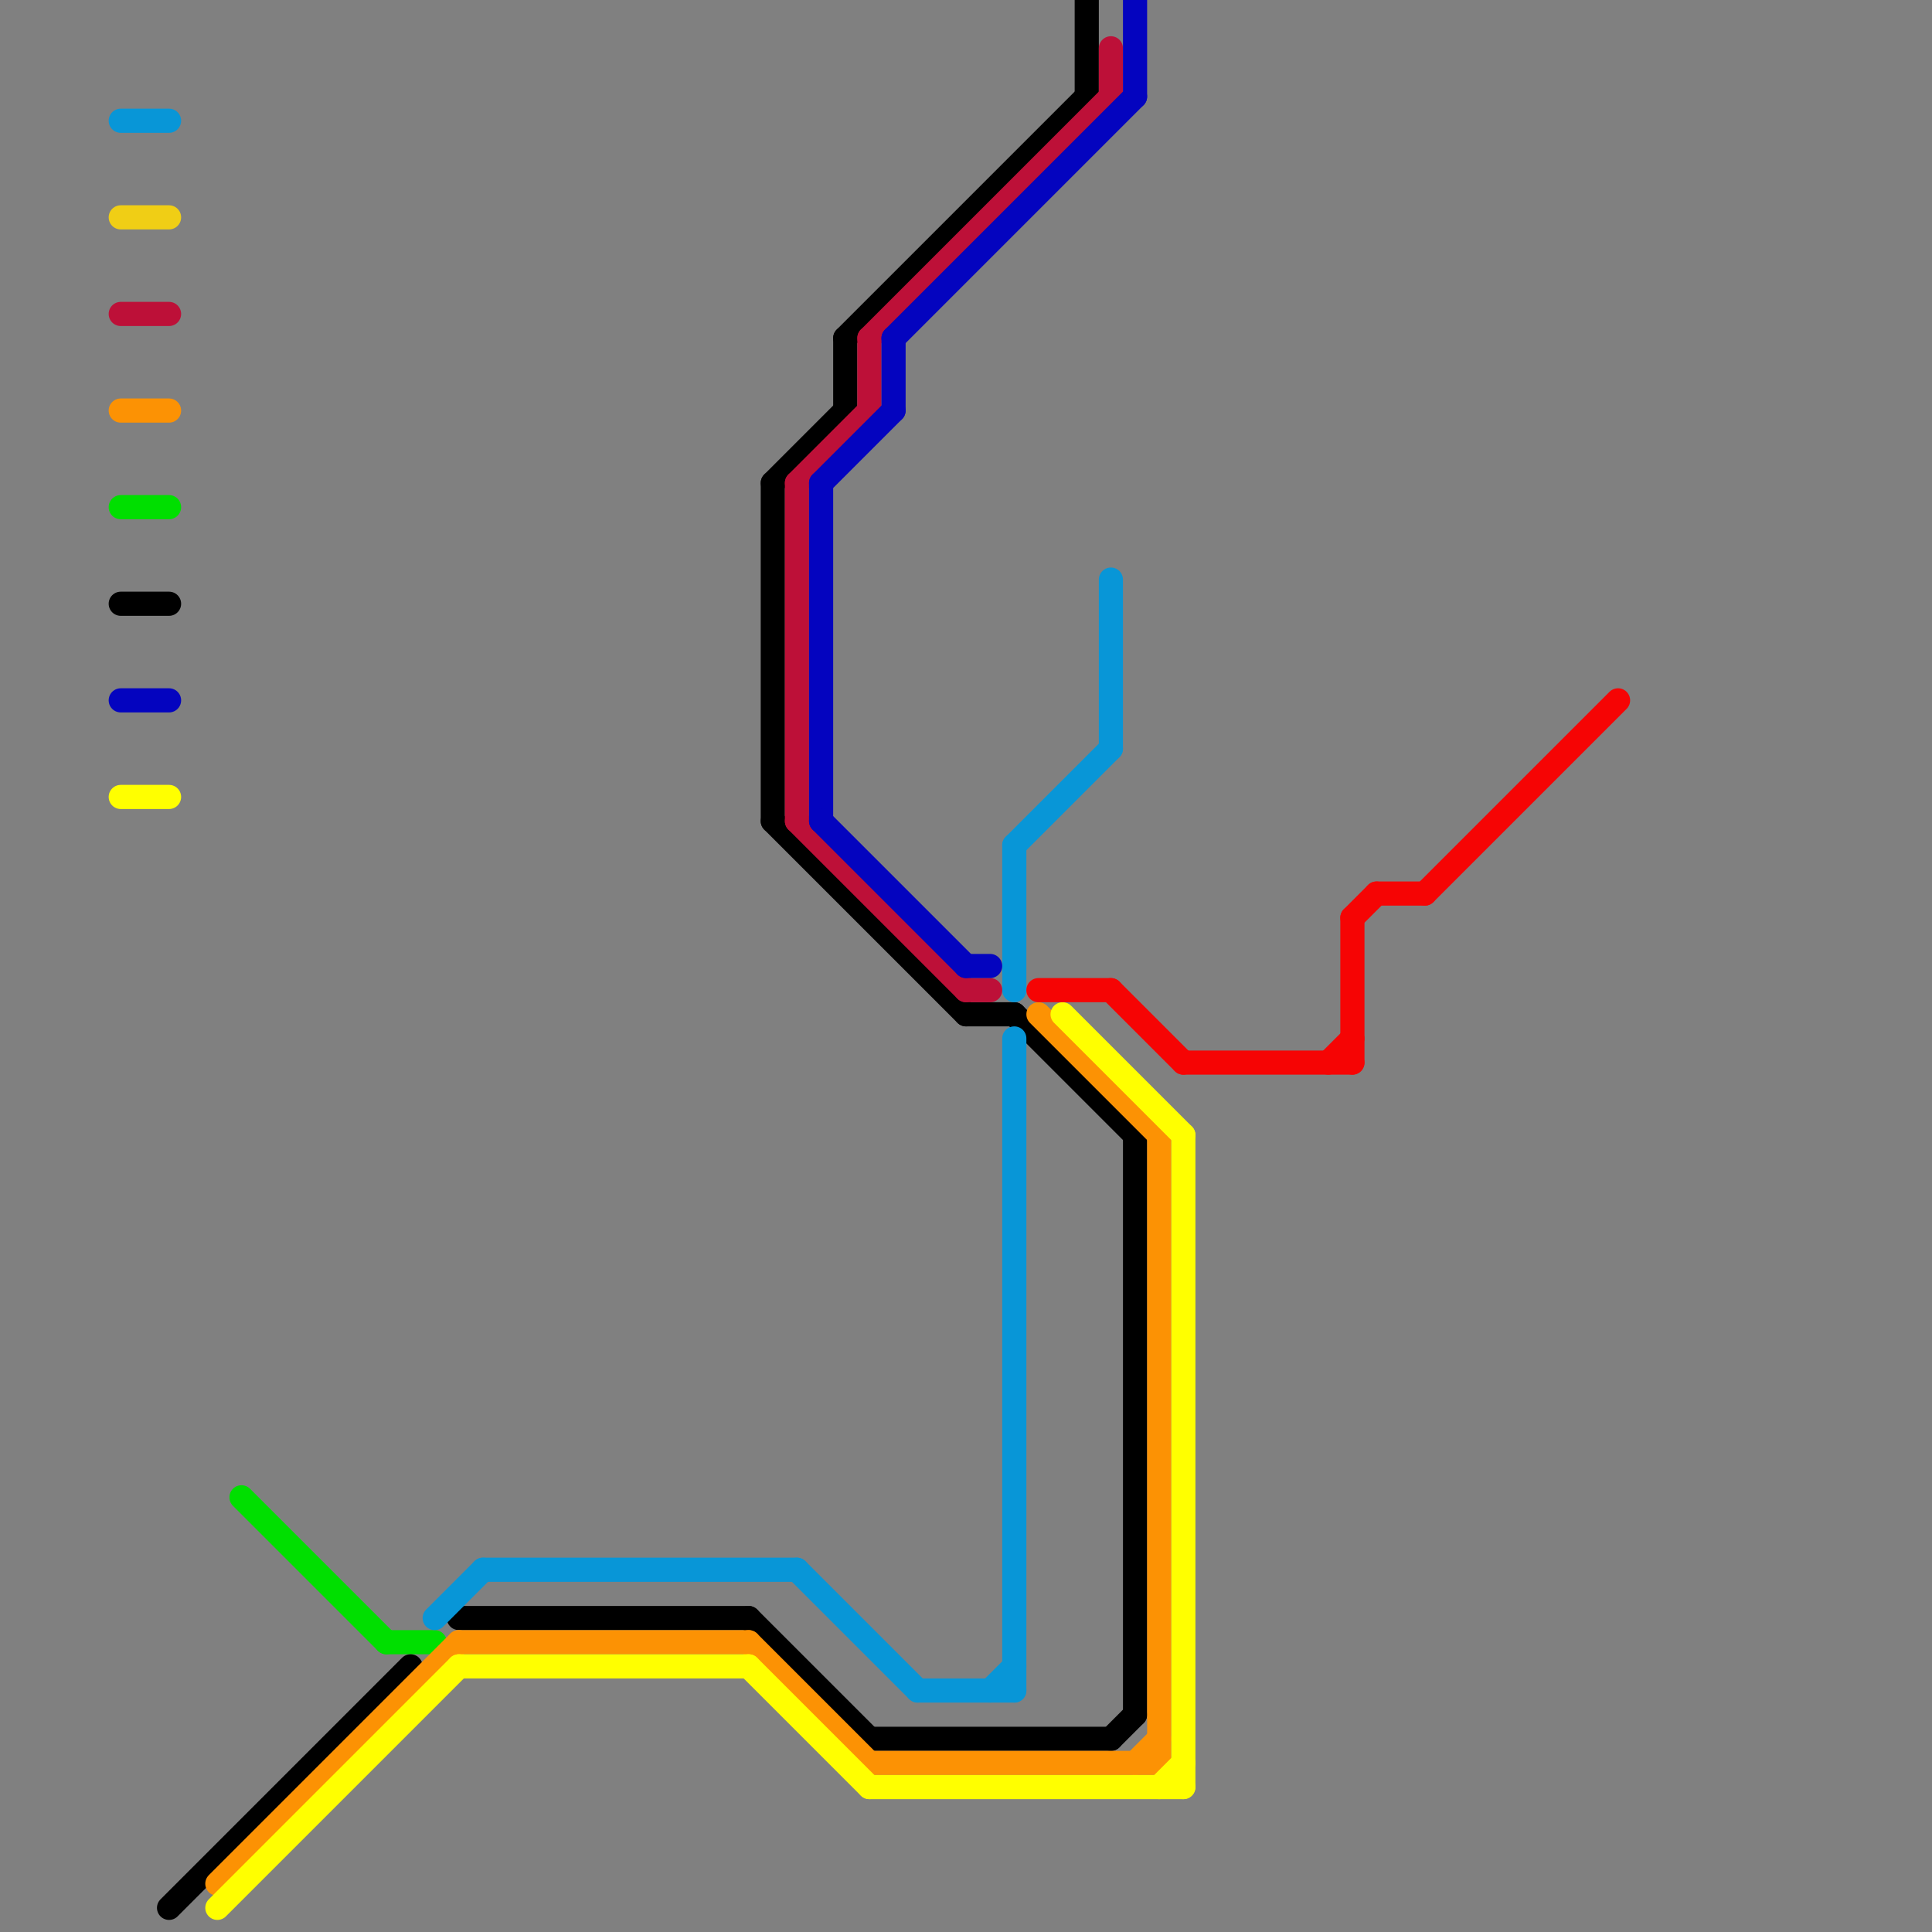 
<svg version="1.1" xmlns="http://www.w3.org/2000/svg" viewBox="0 0 80 80">
<rect x="0" y="0" width="80" height="80" fill="#808080" stroke="none"/>
<style>text { font: 1px Helvetica; font-weight: 600; white-space: pre; dominant-baseline: central; } line { stroke-width: 1; fill: none; stroke-linecap: round; stroke-linejoin: round; } .c0 { stroke: #00df00 } .c1 { stroke: #000000 } .c2 { stroke: #fc9204 } .c3 { stroke: #ffff00 } .c4 { stroke: #0896d7 } .c5 { stroke: #bd1038 } .c6 { stroke: #0404bf } .c7 { stroke: #f60404 } .c8 { stroke: #f0ce15 }</style><defs><g id="wm-xf"><circle r="1.2" fill="#000"/><circle r="0.9" fill="#fff"/><circle r="0.6" fill="#000"/><circle r="0.3" fill="#fff"/></g><g id="wm"><circle r="0.6" fill="#000"/><circle r="0.3" fill="#fff"/></g></defs><line class="c0" x1="16" y1="68" x2="18" y2="68"/><line class="c0" x1="5" y1="21" x2="7" y2="21"/><line class="c0" x1="10" y1="62" x2="16" y2="68"/><line class="c1" x1="31" y1="67" x2="36" y2="72"/><line class="c1" x1="47" y1="47" x2="47" y2="71"/><line class="c1" x1="32" y1="34" x2="40" y2="42"/><line class="c1" x1="19" y1="67" x2="31" y2="67"/><line class="c1" x1="40" y1="42" x2="42" y2="42"/><line class="c1" x1="7" y1="79" x2="17" y2="69"/><line class="c1" x1="35" y1="14" x2="45" y2="4"/><line class="c1" x1="32" y1="20" x2="32" y2="34"/><line class="c1" x1="5" y1="25" x2="7" y2="25"/><line class="c1" x1="35" y1="14" x2="35" y2="17"/><line class="c1" x1="32" y1="20" x2="35" y2="17"/><line class="c1" x1="36" y1="72" x2="46" y2="72"/><line class="c1" x1="42" y1="42" x2="47" y2="47"/><line class="c1" x1="45" y1="0" x2="45" y2="4"/><line class="c1" x1="46" y1="72" x2="47" y2="71"/><line class="c2" x1="47" y1="73" x2="48" y2="72"/><line class="c2" x1="19" y1="68" x2="31" y2="68"/><line class="c2" x1="36" y1="73" x2="48" y2="73"/><line class="c2" x1="43" y1="42" x2="48" y2="47"/><line class="c2" x1="9" y1="78" x2="19" y2="68"/><line class="c2" x1="5" y1="17" x2="7" y2="17"/><line class="c2" x1="31" y1="68" x2="36" y2="73"/><line class="c2" x1="48" y1="47" x2="48" y2="73"/><line class="c3" x1="36" y1="74" x2="49" y2="74"/><line class="c3" x1="19" y1="69" x2="31" y2="69"/><line class="c3" x1="31" y1="69" x2="36" y2="74"/><line class="c3" x1="44" y1="42" x2="49" y2="47"/><line class="c3" x1="5" y1="33" x2="7" y2="33"/><line class="c3" x1="49" y1="47" x2="49" y2="74"/><line class="c3" x1="9" y1="79" x2="19" y2="69"/><line class="c3" x1="48" y1="74" x2="49" y2="73"/><line class="c4" x1="42" y1="35" x2="46" y2="31"/><line class="c4" x1="18" y1="67" x2="20" y2="65"/><line class="c4" x1="42" y1="35" x2="42" y2="41"/><line class="c4" x1="20" y1="65" x2="33" y2="65"/><line class="c4" x1="41" y1="70" x2="42" y2="69"/><line class="c4" x1="38" y1="70" x2="42" y2="70"/><line class="c4" x1="5" y1="5" x2="7" y2="5"/><line class="c4" x1="42" y1="43" x2="42" y2="70"/><line class="c4" x1="46" y1="24" x2="46" y2="31"/><line class="c4" x1="33" y1="65" x2="38" y2="70"/><line class="c5" x1="40" y1="41" x2="41" y2="41"/><line class="c5" x1="5" y1="13" x2="7" y2="13"/><line class="c5" x1="36" y1="14" x2="46" y2="4"/><line class="c5" x1="33" y1="20" x2="33" y2="34"/><line class="c5" x1="36" y1="14" x2="36" y2="17"/><line class="c5" x1="46" y1="2" x2="46" y2="4"/><line class="c5" x1="33" y1="20" x2="36" y2="17"/><line class="c5" x1="33" y1="34" x2="40" y2="41"/><line class="c6" x1="40" y1="40" x2="41" y2="40"/><line class="c6" x1="37" y1="14" x2="37" y2="17"/><line class="c6" x1="37" y1="14" x2="47" y2="4"/><line class="c6" x1="34" y1="20" x2="34" y2="34"/><line class="c6" x1="34" y1="20" x2="37" y2="17"/><line class="c6" x1="34" y1="34" x2="40" y2="40"/><line class="c6" x1="5" y1="29" x2="7" y2="29"/><line class="c6" x1="47" y1="0" x2="47" y2="4"/><line class="c7" x1="59" y1="37" x2="67" y2="29"/><line class="c7" x1="56" y1="38" x2="56" y2="44"/><line class="c7" x1="43" y1="41" x2="46" y2="41"/><line class="c7" x1="49" y1="44" x2="56" y2="44"/><line class="c7" x1="57" y1="37" x2="59" y2="37"/><line class="c7" x1="56" y1="38" x2="57" y2="37"/><line class="c7" x1="46" y1="41" x2="49" y2="44"/><line class="c7" x1="55" y1="44" x2="56" y2="43"/><line class="c8" x1="5" y1="9" x2="7" y2="9"/>
</svg>

